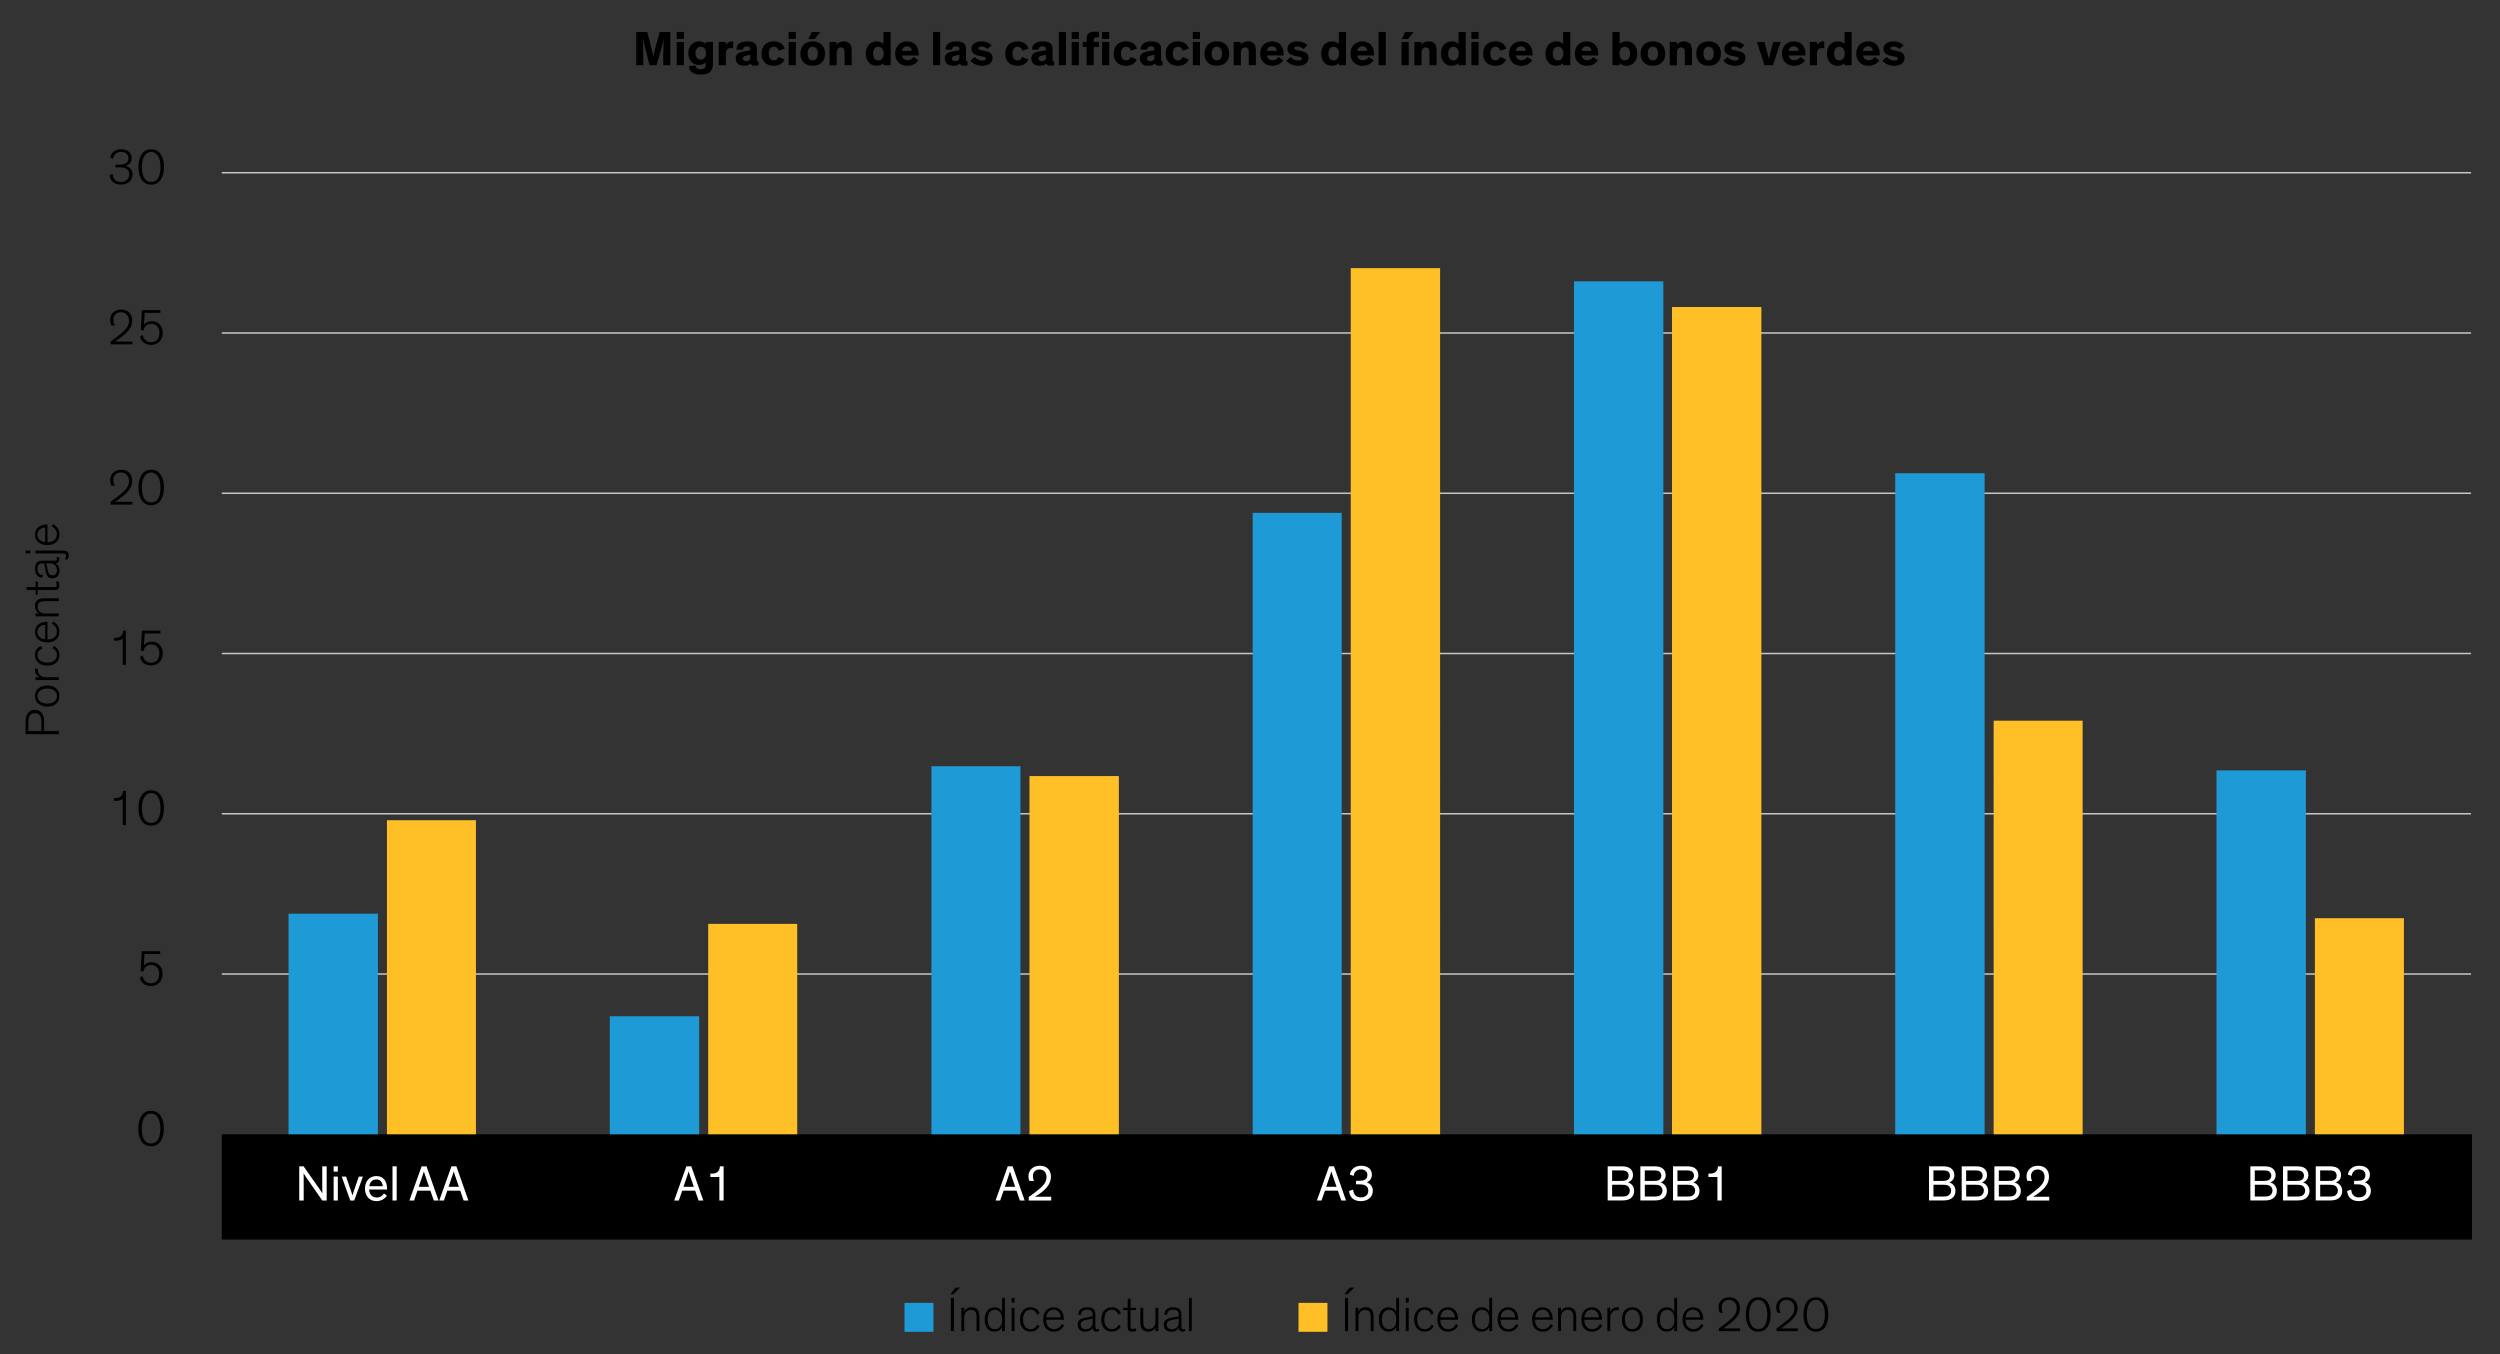 <?xml version="1.0" encoding="UTF-8"?><svg id="Blog_Template" xmlns="http://www.w3.org/2000/svg" viewBox="0 0 818.79 443.6"><rect x="0" y="0" width="818.79" height="443.6" fill="#333333" stroke="none"/><defs><style>.cls-1{fill:#fff;}.cls-2,.cls-3{fill:#1e9bd7;}.cls-2,.cls-4{fill-rule:evenodd;}.cls-5{fill:none;stroke:#c4c4c4;stroke-width:.5px;}.cls-6,.cls-4{fill:#ffbf27;}</style></defs><g><path d="M212.73,21.36l-1.6-6.37c-.24-.96-.54-2.35-.58-2.48,.03,.59,.14,3.84,.14,5.3v3.55h-2.31V10.47h3.6l1.41,5.39c.32,1.18,.58,2.64,.58,2.64h.02s.26-1.46,.59-2.64l1.49-5.39h3.46v10.88h-2.3v-3.52c0-1.54,.16-4.63,.21-5.3-.03,.11-.35,1.71-.66,2.75l-1.75,6.07h-2.3Z"/><path d="M223.98,12.76h-2.35v-2.29h2.35v2.29Zm0,8.6h-2.35v-7.62h2.35v7.62Z"/><path d="M227.8,21.48c.13,.67,.5,1.2,1.66,1.2,1.25,0,1.71-.53,1.71-1.71v-.54c-.27,.32-.99,.83-2.26,.83-2.11,0-3.49-1.58-3.49-3.87,0-2.13,1.46-3.84,3.52-3.84,1.01,0,1.81,.37,2.24,.85v-.66h2.34v6.83c0,2.74-1.09,3.86-4.11,3.86-2.74,0-3.67-1.23-3.79-2.79l2.18-.16Zm1.7-6.16c-1.04,0-1.71,.83-1.71,2.1s.62,2.11,1.71,2.11c1.01,0,1.75-.85,1.75-2.11s-.75-2.1-1.75-2.1Z"/><path d="M237.7,13.74v1.04c.21-.58,1.07-1.22,2.15-1.22,.1,0,.18,0,.27,.02v2.24c-.26-.06-.54-.1-.75-.1-.9,0-1.34,.43-1.52,1.07-.08,.29-.11,.64-.11,1.02v3.54h-2.34v-7.62h2.3Z"/><path d="M247.91,19.45c0,.48,.06,.64,.4,.64h.11v1.34c-.34,.06-.67,.1-1.09,.1-.67,0-1.3-.13-1.46-.69h-.02c-.35,.37-.99,.7-2.15,.7-1.68,0-2.75-.88-2.75-2.43,0-.83,.35-1.38,.96-1.74,.46-.27,.98-.43,1.87-.58l1.47-.24c.42-.06,.48-.11,.48-.35v-.13c0-.58-.32-.9-1.12-.9s-1.26,.34-1.26,1.1l-2.16-.02c-.03-1.76,1.33-2.69,3.52-2.69,1.95,0,3.19,.61,3.19,2.34v3.54Zm-2.18-1.55c-.16,.06-.35,.13-.85,.24l-.53,.11c-.3,.06-.56,.13-.75,.26-.21,.13-.32,.34-.32,.62,0,.62,.46,.9,1.14,.9,.77,0,1.31-.35,1.31-1.15v-.98Z"/><path d="M256.95,19.47c-.42,1.07-1.49,2.08-3.51,2.08-2.4,0-4.03-1.39-4.03-3.97s1.63-4.03,4.03-4.03c2.11,0,3.2,1.14,3.59,2.37l-2.02,.69c-.22-.83-.75-1.3-1.57-1.3-1.09,0-1.66,.83-1.66,2.24s.59,2.22,1.66,2.22c.75,0,1.28-.4,1.52-1.12l1.98,.82Z"/><path d="M260.65,12.76h-2.35v-2.29h2.35v2.29Zm0,8.6h-2.35v-7.62h2.35v7.62Z"/><path d="M266.17,13.54c2.4,0,4.05,1.46,4.05,4.03s-1.65,3.97-4.05,3.97-4.03-1.39-4.03-3.97,1.63-4.03,4.03-4.03Zm0,6.23c1.07,0,1.68-.83,1.68-2.22s-.59-2.24-1.68-2.24-1.66,.83-1.66,2.24,.59,2.22,1.66,2.22Zm2.51-9.3l-1.89,2.32h-2l1.06-2.32h2.83Z"/><path d="M278.96,21.36h-2.34v-3.84c0-1.17-.05-1.98-1.2-1.98-.98,0-1.39,.77-1.39,1.81v4.02h-2.34v-7.62h2.3v.94c.37-.62,1.2-1.14,2.29-1.14,.88,0,1.55,.24,2,.74,.48,.54,.67,1.07,.67,2.75v4.32Z"/><path d="M289.36,14.42v-3.95h2.34v10.88h-2.34v-.7c-.37,.42-1.18,.9-2.24,.9-2.16,0-3.54-1.6-3.54-4s1.42-4,3.55-4c1.1,0,1.84,.42,2.22,.88Zm-1.68,.9c-1.09,0-1.73,.86-1.73,2.22s.59,2.24,1.73,2.24c1.04,0,1.75-.91,1.75-2.24s-.71-2.22-1.75-2.22Z"/><path d="M300.78,19.74c-.45,.64-1.55,1.81-3.65,1.81-2.24,0-3.95-1.47-3.95-4.03,0-2.38,1.63-3.97,3.91-3.97,2.51,0,3.79,1.81,3.79,4.13,0,.16,0,.34-.02,.48h-5.43c.08,.83,.69,1.55,1.84,1.55,1.02,0,1.63-.61,1.89-1.06l1.62,1.09Zm-5.35-3.09h3.18c-.05-.88-.61-1.49-1.55-1.49s-1.6,.69-1.63,1.49Z"/><path d="M307.93,21.36h-2.34V10.47h2.34v10.88Z"/><path d="M316.39,19.45c0,.48,.06,.64,.4,.64h.11v1.34c-.34,.06-.67,.1-1.09,.1-.67,0-1.3-.13-1.46-.69h-.02c-.35,.37-.99,.7-2.15,.7-1.68,0-2.75-.88-2.75-2.43,0-.83,.35-1.38,.96-1.74,.46-.27,.98-.43,1.87-.58l1.47-.24c.42-.06,.48-.11,.48-.35v-.13c0-.58-.32-.9-1.12-.9s-1.26,.34-1.26,1.1l-2.16-.02c-.03-1.76,1.33-2.69,3.52-2.69,1.95,0,3.19,.61,3.19,2.34v3.54Zm-2.18-1.55c-.16,.06-.35,.13-.85,.24l-.53,.11c-.3,.06-.56,.13-.75,.26-.21,.13-.32,.34-.32,.62,0,.62,.46,.9,1.14,.9,.77,0,1.31-.35,1.31-1.15v-.98Z"/><path d="M323.45,16.06c-.56-.51-1.31-.83-2.06-.83-.53,0-.99,.18-.99,.56s.35,.51,1.14,.67l1.2,.26c1.23,.26,2.35,.75,2.35,2.21,0,1.78-1.55,2.62-3.36,2.62s-3.22-.77-3.91-1.71l1.47-1.18c.46,.64,1.38,1.17,2.43,1.17,.78,0,1.18-.26,1.18-.67s-.46-.51-.98-.61l-1.2-.24c-.77-.14-1.42-.4-1.89-.8-.42-.35-.66-.85-.66-1.49,0-1.81,1.74-2.47,3.25-2.47,1.42,0,2.56,.53,3.33,1.26l-1.31,1.25Z"/><path d="M336.78,19.47c-.42,1.07-1.49,2.08-3.51,2.08-2.4,0-4.03-1.39-4.03-3.97s1.63-4.03,4.03-4.03c2.11,0,3.2,1.14,3.59,2.37l-2.02,.69c-.22-.83-.75-1.3-1.57-1.3-1.09,0-1.66,.83-1.66,2.24s.59,2.22,1.66,2.22c.75,0,1.28-.4,1.52-1.12l1.98,.82Z"/><path d="M344.74,19.45c0,.48,.06,.64,.4,.64h.11v1.34c-.34,.06-.67,.1-1.09,.1-.67,0-1.3-.13-1.46-.69h-.02c-.35,.37-.99,.7-2.15,.7-1.68,0-2.75-.88-2.75-2.43,0-.83,.35-1.38,.96-1.74,.46-.27,.98-.43,1.87-.58l1.47-.24c.42-.06,.48-.11,.48-.35v-.13c0-.58-.32-.9-1.12-.9s-1.26,.34-1.26,1.1l-2.16-.02c-.03-1.76,1.33-2.69,3.52-2.69,1.95,0,3.19,.61,3.19,2.34v3.54Zm-2.18-1.55c-.16,.06-.35,.13-.85,.24l-.53,.11c-.3,.06-.56,.13-.75,.26-.21,.13-.32,.34-.32,.62,0,.62,.46,.9,1.14,.9,.77,0,1.31-.35,1.31-1.15v-.98Z"/><path d="M349.12,21.36h-2.34V10.47h2.34v10.88Z"/><path d="M353.35,12.76h-2.35v-2.29h2.35v2.29Zm0,8.6h-2.35v-7.62h2.35v7.62Z"/><path d="M359.95,15.38h-1.73v5.97h-2.34v-5.97h-1.26v-1.65h1.26v-.83c0-.8,.18-1.36,.46-1.76,.43-.59,1.25-.77,2.19-.77,.58,0,1.07,.05,1.41,.1v1.76c-.14-.02-.38-.03-.64-.03-.4,0-.67,.05-.86,.21-.14,.13-.22,.27-.22,.69v.64h1.73v1.65Zm3.33-2.62h-2.34v-2.29h2.34v2.29Zm0,8.6h-2.34v-7.62h2.34v7.62Z"/><path d="M372.31,19.47c-.42,1.07-1.49,2.08-3.51,2.08-2.4,0-4.03-1.39-4.03-3.97s1.63-4.03,4.03-4.03c2.11,0,3.2,1.14,3.59,2.37l-2.02,.69c-.22-.83-.75-1.3-1.57-1.3-1.09,0-1.66,.83-1.66,2.24s.59,2.22,1.66,2.22c.75,0,1.28-.4,1.52-1.12l1.98,.82Z"/><path d="M380.27,19.45c0,.48,.06,.64,.4,.64h.11v1.34c-.34,.06-.67,.1-1.09,.1-.67,0-1.3-.13-1.46-.69h-.02c-.35,.37-.99,.7-2.15,.7-1.68,0-2.75-.88-2.75-2.43,0-.83,.35-1.38,.96-1.74,.46-.27,.98-.43,1.87-.58l1.47-.24c.42-.06,.48-.11,.48-.35v-.13c0-.58-.32-.9-1.12-.9s-1.26,.34-1.26,1.1l-2.16-.02c-.03-1.76,1.33-2.69,3.52-2.69,1.95,0,3.19,.61,3.19,2.34v3.54Zm-2.18-1.55c-.16,.06-.35,.13-.85,.24l-.53,.11c-.3,.06-.56,.13-.75,.26-.21,.13-.32,.34-.32,.62,0,.62,.46,.9,1.14,.9,.77,0,1.31-.35,1.31-1.15v-.98Z"/><path d="M389.31,19.47c-.42,1.07-1.49,2.08-3.51,2.08-2.4,0-4.03-1.39-4.03-3.97s1.63-4.03,4.03-4.03c2.11,0,3.2,1.14,3.58,2.37l-2.02,.69c-.22-.83-.75-1.3-1.57-1.3-1.09,0-1.67,.83-1.67,2.24s.59,2.22,1.67,2.22c.75,0,1.28-.4,1.52-1.12l1.99,.82Z"/><path d="M393.02,12.76h-2.35v-2.29h2.35v2.29Zm0,8.6h-2.35v-7.62h2.35v7.62Z"/><path d="M398.53,13.54c2.4,0,4.05,1.46,4.05,4.03s-1.65,3.97-4.05,3.97-4.03-1.39-4.03-3.97,1.63-4.03,4.03-4.03Zm0,6.23c1.07,0,1.68-.83,1.68-2.22s-.59-2.24-1.68-2.24-1.66,.83-1.66,2.24,.59,2.22,1.66,2.22Z"/><path d="M411.33,21.36h-2.34v-3.84c0-1.17-.05-1.98-1.2-1.98-.98,0-1.39,.77-1.39,1.81v4.02h-2.34v-7.62h2.3v.94c.37-.62,1.2-1.14,2.29-1.14,.88,0,1.55,.24,2,.74,.48,.54,.67,1.07,.67,2.75v4.32Z"/><path d="M420.32,19.74c-.45,.64-1.55,1.81-3.65,1.81-2.24,0-3.95-1.47-3.95-4.03,0-2.38,1.63-3.97,3.91-3.97,2.51,0,3.79,1.81,3.79,4.13,0,.16,0,.34-.02,.48h-5.43c.08,.83,.69,1.55,1.84,1.55,1.02,0,1.63-.61,1.89-1.06l1.62,1.09Zm-5.35-3.09h3.18c-.05-.88-.61-1.49-1.55-1.49s-1.6,.69-1.63,1.49Z"/><path d="M426.92,16.06c-.56-.51-1.31-.83-2.06-.83-.53,0-.99,.18-.99,.56s.35,.51,1.14,.67l1.2,.26c1.23,.26,2.35,.75,2.35,2.21,0,1.78-1.55,2.62-3.36,2.62s-3.22-.77-3.91-1.71l1.47-1.18c.46,.64,1.38,1.17,2.43,1.17,.78,0,1.18-.26,1.18-.67s-.46-.51-.98-.61l-1.2-.24c-.77-.14-1.42-.4-1.89-.8-.42-.35-.66-.85-.66-1.49,0-1.81,1.74-2.47,3.25-2.47,1.42,0,2.56,.53,3.33,1.26l-1.31,1.25Z"/><path d="M438.49,14.42v-3.95h2.34v10.88h-2.34v-.7c-.37,.42-1.18,.9-2.24,.9-2.16,0-3.54-1.6-3.54-4s1.42-4,3.55-4c1.1,0,1.84,.42,2.22,.88Zm-1.68,.9c-1.09,0-1.73,.86-1.73,2.22s.59,2.24,1.73,2.24c1.04,0,1.75-.91,1.75-2.24s-.7-2.22-1.75-2.22Z"/><path d="M449.91,19.74c-.45,.64-1.55,1.81-3.65,1.81-2.24,0-3.95-1.47-3.95-4.03,0-2.38,1.63-3.97,3.91-3.97,2.51,0,3.79,1.81,3.79,4.13,0,.16,0,.34-.02,.48h-5.43c.08,.83,.69,1.55,1.84,1.55,1.02,0,1.63-.61,1.89-1.06l1.62,1.09Zm-5.35-3.09h3.19c-.05-.88-.61-1.49-1.55-1.49s-1.6,.69-1.63,1.49Z"/><path d="M453.85,21.36h-2.34V10.47h2.34v10.88Z"/><path d="M461.38,21.36h-2.35v-7.62h2.35v7.62Zm1.63-10.88l-1.89,2.32h-2l1.06-2.32h2.83Z"/><path d="M470.51,21.36h-2.34v-3.84c0-1.17-.05-1.98-1.2-1.98-.98,0-1.39,.77-1.39,1.81v4.02h-2.34v-7.62h2.31v.94c.37-.62,1.2-1.14,2.29-1.14,.88,0,1.55,.24,2,.74,.48,.54,.67,1.07,.67,2.75v4.32Z"/><path d="M477.71,14.42v-3.95h2.34v10.88h-2.34v-.7c-.37,.42-1.18,.9-2.24,.9-2.16,0-3.54-1.6-3.54-4s1.42-4,3.55-4c1.1,0,1.84,.42,2.22,.88Zm-1.68,.9c-1.09,0-1.73,.86-1.73,2.22s.59,2.24,1.73,2.24c1.04,0,1.75-.91,1.75-2.24s-.7-2.22-1.75-2.22Z"/><path d="M484.26,12.76h-2.35v-2.29h2.35v2.29Zm0,8.6h-2.35v-7.62h2.35v7.62Z"/><path d="M493.28,19.47c-.42,1.07-1.49,2.08-3.5,2.08-2.4,0-4.03-1.39-4.03-3.97s1.63-4.03,4.03-4.03c2.11,0,3.2,1.14,3.58,2.37l-2.02,.69c-.22-.83-.75-1.3-1.57-1.3-1.09,0-1.67,.83-1.67,2.24s.59,2.22,1.67,2.22c.75,0,1.28-.4,1.52-1.12l1.98,.82Z"/><path d="M501.84,19.74c-.45,.64-1.55,1.81-3.65,1.81-2.24,0-3.95-1.47-3.95-4.03,0-2.38,1.63-3.97,3.91-3.97,2.51,0,3.79,1.81,3.79,4.13,0,.16,0,.34-.02,.48h-5.43c.08,.83,.69,1.55,1.84,1.55,1.02,0,1.63-.61,1.89-1.06l1.62,1.09Zm-5.35-3.09h3.19c-.05-.88-.61-1.49-1.55-1.49s-1.6,.69-1.63,1.49Z"/><path d="M511.95,14.42v-3.95h2.34v10.88h-2.34v-.7c-.37,.42-1.18,.9-2.24,.9-2.16,0-3.54-1.6-3.54-4s1.42-4,3.55-4c1.1,0,1.84,.42,2.22,.88Zm-1.68,.9c-1.09,0-1.73,.86-1.73,2.22s.59,2.24,1.73,2.24c1.04,0,1.75-.91,1.75-2.24s-.7-2.22-1.75-2.22Z"/><path d="M523.37,19.74c-.45,.64-1.55,1.81-3.65,1.81-2.24,0-3.95-1.47-3.95-4.03,0-2.38,1.63-3.97,3.91-3.97,2.51,0,3.79,1.81,3.79,4.13,0,.16,0,.34-.02,.48h-5.43c.08,.83,.69,1.55,1.84,1.55,1.02,0,1.63-.61,1.89-1.06l1.62,1.09Zm-5.35-3.09h3.19c-.05-.88-.61-1.49-1.55-1.49s-1.6,.69-1.63,1.49Z"/><path d="M530.46,20.67v.69h-2.34V10.47h2.34v3.97c.37-.42,1.18-.9,2.23-.9,2.18,0,3.55,1.6,3.55,4s-1.42,4-3.55,4c-.93,0-1.73-.3-2.23-.88Zm1.68-.9c1.09,0,1.73-.86,1.73-2.22s-.59-2.24-1.73-2.24c-1.04,0-1.74,.91-1.74,2.24s.7,2.22,1.74,2.22Z"/><path d="M541.34,13.54c2.4,0,4.05,1.46,4.05,4.03s-1.65,3.97-4.05,3.97-4.03-1.39-4.03-3.97,1.63-4.03,4.03-4.03Zm0,6.23c1.07,0,1.68-.83,1.68-2.22s-.59-2.24-1.68-2.24-1.67,.83-1.67,2.24,.59,2.22,1.67,2.22Z"/><path d="M554.14,21.36h-2.34v-3.84c0-1.17-.05-1.98-1.2-1.98-.98,0-1.39,.77-1.39,1.81v4.02h-2.34v-7.62h2.31v.94c.37-.62,1.2-1.14,2.29-1.14,.88,0,1.55,.24,2,.74,.48,.54,.67,1.07,.67,2.75v4.32Z"/><path d="M559.59,13.54c2.4,0,4.05,1.46,4.05,4.03s-1.65,3.97-4.05,3.97-4.03-1.39-4.03-3.97,1.63-4.03,4.03-4.03Zm0,6.23c1.07,0,1.68-.83,1.68-2.22s-.59-2.24-1.68-2.24-1.67,.83-1.67,2.24,.59,2.22,1.67,2.22Z"/><path d="M570.02,16.06c-.56-.51-1.31-.83-2.06-.83-.53,0-.99,.18-.99,.56s.35,.51,1.14,.67l1.2,.26c1.23,.26,2.35,.75,2.35,2.21,0,1.78-1.55,2.62-3.36,2.62s-3.22-.77-3.91-1.71l1.47-1.18c.46,.64,1.38,1.17,2.43,1.17,.78,0,1.18-.26,1.18-.67s-.46-.51-.98-.61l-1.2-.24c-.77-.14-1.42-.4-1.89-.8-.42-.35-.66-.85-.66-1.49,0-1.81,1.75-2.47,3.25-2.47,1.42,0,2.56,.53,3.33,1.26l-1.31,1.25Z"/><path d="M583.18,13.74l-2.5,7.62h-2.79l-2.46-7.62h2.45l1.04,3.83c.22,.8,.42,1.7,.42,1.7h.02s.18-.9,.4-1.75l1.01-3.78h2.42Z"/><path d="M591.21,19.74c-.45,.64-1.55,1.81-3.65,1.81-2.24,0-3.95-1.47-3.95-4.03,0-2.38,1.63-3.97,3.91-3.97,2.51,0,3.79,1.81,3.79,4.13,0,.16,0,.34-.02,.48h-5.43c.08,.83,.69,1.55,1.84,1.55,1.02,0,1.63-.61,1.89-1.06l1.62,1.09Zm-5.35-3.09h3.19c-.05-.88-.61-1.49-1.55-1.49s-1.6,.69-1.63,1.49Z"/><path d="M595.06,13.74v1.04c.21-.58,1.07-1.22,2.14-1.22,.1,0,.18,0,.27,.02v2.24c-.26-.06-.54-.1-.75-.1-.9,0-1.34,.43-1.52,1.07-.08,.29-.11,.64-.11,1.02v3.54h-2.34v-7.62h2.31Z"/><path d="M604.12,14.42v-3.95h2.34v10.88h-2.34v-.7c-.37,.42-1.18,.9-2.24,.9-2.16,0-3.54-1.6-3.54-4s1.42-4,3.55-4c1.1,0,1.84,.42,2.22,.88Zm-1.68,.9c-1.09,0-1.73,.86-1.73,2.22s.59,2.24,1.73,2.24c1.04,0,1.75-.91,1.75-2.24s-.7-2.22-1.75-2.22Z"/><path d="M615.54,19.74c-.45,.64-1.55,1.81-3.65,1.81-2.24,0-3.95-1.47-3.95-4.03,0-2.38,1.63-3.97,3.91-3.97,2.51,0,3.79,1.81,3.79,4.13,0,.16,0,.34-.02,.48h-5.43c.08,.83,.69,1.55,1.84,1.55,1.02,0,1.63-.61,1.89-1.06l1.62,1.09Zm-5.35-3.09h3.19c-.05-.88-.61-1.49-1.55-1.49s-1.6,.69-1.63,1.49Z"/><path d="M622.15,16.06c-.56-.51-1.31-.83-2.06-.83-.53,0-.99,.18-.99,.56s.35,.51,1.14,.67l1.2,.26c1.23,.26,2.35,.75,2.35,2.21,0,1.78-1.55,2.62-3.36,2.62s-3.22-.77-3.91-1.71l1.47-1.18c.46,.64,1.38,1.17,2.43,1.17,.78,0,1.18-.26,1.18-.67s-.46-.51-.98-.61l-1.2-.24c-.77-.14-1.42-.4-1.89-.8-.42-.35-.66-.85-.66-1.49,0-1.81,1.75-2.47,3.25-2.47,1.42,0,2.56,.53,3.33,1.26l-1.31,1.25Z"/></g><rect x="72.64" y="371.5" width="736.98" height="34.48"/><path class="cls-5" d="M72.64,319.01H809.31M72.64,266.52H809.31M72.64,214.04H809.31M72.64,161.55H809.31M72.64,109.06H809.31M72.64,56.57H809.31"/><path class="cls-3" d="M94.5,299.25h29.27v72.25h-29.27v-72.25h0Zm105.22,33.59h29.27v38.66h-29.27v-38.66h0Zm105.34-81.88h29.15v120.54h-29.15v-120.54h0Zm105.22-82.99h29.15v203.53h-29.15V167.97h0Zm105.22-75.83h29.27V371.5h-29.27V92.14h0Zm105.22,62.86h29.27v216.49h-29.27V155h0Zm105.22,97.32h29.27v119.18h-29.27v-119.18h0Z"/><path class="cls-6" d="M126.73,268.62h29.15v102.87h-29.15v-102.87h0Zm105.22,33.96h29.15v68.91h-29.15v-68.91h0Zm105.22-48.41h29.27v117.32h-29.27v-117.32h0Zm105.22-166.35h29.27V371.5h-29.27V87.82h0Zm105.22,12.72h29.27V371.5h-29.27V100.54h0Zm105.34,135.48h29.15v135.48h-29.15V236.02h0Zm105.22,64.71h29.15v70.76h-29.15v-70.76h0Z"/><path d="M45.29,369.62c0-3.26,1.33-5.8,4.18-5.8s4.18,2.54,4.18,5.8c0,3.01-1.14,5.8-4.18,5.8s-4.18-2.78-4.18-5.8Zm1.12-.03c0,2.54,.69,4.92,3.06,4.92s3.04-2.39,3.04-4.92c0-2.73-.99-4.87-3.04-4.87s-3.06,2.14-3.06,4.87Z"/><path d="M47.1,316.31c.36-.54,1.23-1.17,2.54-1.17,2.06,0,3.61,1.43,3.61,3.79,0,2.21-1.33,4-3.8,4-1.91,0-3.29-.99-3.66-2.75l.92-.53c.17,1.1,1,2.39,2.73,2.39s2.7-1.2,2.7-3.11c0-1.6-.91-2.88-2.65-2.88-1.5,0-2.32,.92-2.54,2.19l-.89-.2,.36-6.5h6.06v.91h-5.14l-.25,3.87Z"/><g><path d="M40.21,270.23v-8.61c-.51,.51-1.53,.68-2.39,.68-.16,0-.35,0-.53-.02v-.87h.26c.89,0,1.48-.16,1.91-.48,.56-.41,.82-1.05,.86-1.91h.89v11.21h-1Z"/><path d="M45.34,264.63c0-3.26,1.33-5.8,4.18-5.8s4.18,2.54,4.18,5.8c0,3.01-1.14,5.8-4.18,5.8s-4.18-2.78-4.18-5.8Zm1.12-.03c0,2.54,.69,4.92,3.06,4.92s3.05-2.39,3.05-4.92c0-2.73-.99-4.87-3.05-4.87s-3.06,2.14-3.06,4.87Z"/></g><g><path d="M40.21,217.75v-8.61c-.51,.51-1.53,.68-2.39,.68-.16,0-.35,0-.53-.02v-.87h.26c.89,0,1.48-.16,1.91-.48,.56-.41,.82-1.05,.86-1.91h.89v11.21h-1Z"/><path d="M47.16,211.33c.36-.54,1.23-1.17,2.54-1.17,2.06,0,3.61,1.43,3.61,3.79,0,2.21-1.33,4-3.8,4-1.91,0-3.29-.99-3.66-2.75l.92-.53c.17,1.1,1,2.39,2.73,2.39s2.7-1.2,2.7-3.11c0-1.6-.91-2.88-2.65-2.88-1.5,0-2.32,.92-2.54,2.19l-.89-.2,.36-6.5h6.06v.91h-5.14l-.25,3.87Z"/></g><g><path d="M36.47,159c-.28-.59-.38-1.19-.38-1.78,0-1.84,1.37-3.36,3.57-3.36,2.47,0,3.66,1.66,3.66,3.64,0,2.35-1.63,3.8-3.21,5.09-1.04,.82-2.06,1.53-2.45,1.76h5.71v.91h-7.15v-.91c.87-.58,2.45-1.79,3.87-2.98,1.19-1.07,2.16-2.11,2.16-3.84s-1.17-2.8-2.62-2.8c-1.66,0-2.5,1.17-2.5,2.52,0,.89,.33,1.65,.53,1.93l-1.19-.18Z"/><path d="M45.34,159.66c0-3.26,1.33-5.8,4.18-5.8s4.18,2.54,4.18,5.8c0,3.01-1.14,5.8-4.18,5.8s-4.18-2.78-4.18-5.8Zm1.12-.03c0,2.54,.69,4.92,3.06,4.92s3.05-2.39,3.05-4.92c0-2.73-.99-4.87-3.05-4.87s-3.06,2.14-3.06,4.87Z"/></g><g><path d="M36.47,106.51c-.28-.59-.38-1.19-.38-1.78,0-1.84,1.37-3.36,3.57-3.36,2.47,0,3.66,1.66,3.66,3.64,0,2.35-1.63,3.8-3.21,5.09-1.04,.82-2.06,1.53-2.45,1.76h5.71v.91h-7.15v-.91c.87-.58,2.45-1.79,3.87-2.98,1.19-1.07,2.16-2.11,2.16-3.84s-1.17-2.8-2.62-2.8c-1.66,0-2.5,1.17-2.5,2.52,0,.89,.33,1.65,.53,1.93l-1.19-.18Z"/><path d="M47.16,106.34c.36-.54,1.23-1.17,2.54-1.17,2.06,0,3.61,1.43,3.61,3.79,0,2.21-1.33,4-3.8,4-1.91,0-3.29-.99-3.66-2.75l.92-.53c.17,1.1,1,2.39,2.73,2.39s2.7-1.2,2.7-3.11c0-1.6-.91-2.88-2.65-2.88-1.5,0-2.32,.92-2.54,2.19l-.89-.2,.36-6.5h6.06v.91h-5.14l-.25,3.87Z"/></g><g><path d="M36.17,51.63c0-.87,.89-2.75,3.49-2.75,2.31,0,3.46,1.33,3.46,2.9,0,1.47-.91,2.32-2.12,2.5,1.17,.23,2.42,1.09,2.42,2.86,0,1.93-1.46,3.33-3.79,3.33-2.14,0-3.62-1.17-3.69-3.15l.99-.31c.08,1.93,1.33,2.57,2.72,2.57s2.68-.92,2.68-2.45c0-1.07-.49-1.66-1.2-1.98-.49-.25-.99-.33-2.47-.33h-.84v-.87h.71c.81,0,1.73,0,2.5-.38,.61-.28,1.05-.87,1.05-1.76,0-1.1-.84-2.06-2.42-2.06s-2.47,1.04-2.54,2.22l-.96-.35Z"/><path d="M45.34,54.68c0-3.26,1.33-5.8,4.18-5.8s4.18,2.54,4.18,5.8c0,3.01-1.14,5.8-4.18,5.8s-4.18-2.78-4.18-5.8Zm1.12-.03c0,2.54,.69,4.92,3.06,4.92s3.05-2.39,3.05-4.92c0-2.73-.99-4.87-3.05-4.87s-3.06,2.14-3.06,4.87Z"/></g><g><path class="cls-1" d="M104.71,389.52c.35,.49,.77,1.15,.84,1.27h.02s-.03-.82-.03-1.81v-6.98h1.45v11.2h-1.43l-5.24-7.54c-.31-.44-.81-1.22-.87-1.35h-.02s.03,.72,.03,1.38v7.51h-1.45v-11.2h1.43l5.27,7.52Z"/><path class="cls-1" d="M110.64,383.74h-1.37v-1.75h1.37v1.75Zm0,9.45h-1.37v-7.84h1.37v7.84Z"/><path class="cls-1" d="M116.02,393.19h-1.3l-2.8-7.84h1.43l1.63,4.76c.23,.64,.4,1.22,.44,1.38h.02c.05-.16,.21-.74,.46-1.43l1.61-4.71h1.35l-2.85,7.84Z"/><path class="cls-1" d="M126.73,391.58c-.3,.46-1.32,1.81-3.46,1.81s-3.74-1.53-3.74-4.15c0-2.4,1.56-4.07,3.72-4.07,2.35,0,3.52,1.78,3.52,4.12v.3h-5.86c.03,1.28,.76,2.62,2.49,2.62,1.37,0,2.06-.87,2.34-1.33l.99,.71Zm-5.76-3.08h4.4c-.12-1.38-.87-2.22-2.11-2.22s-2.14,.86-2.29,2.22Z"/><path class="cls-1" d="M129.92,393.19h-1.37v-11.2h1.37v11.2Z"/><path class="cls-1" d="M135.59,393.19h-1.51l4-11.2h1.61l3.94,11.2h-1.56l-1.12-3.23h-4.23l-1.12,3.23Zm3.67-8.17c-.21-.58-.36-1.04-.43-1.32h-.02c-.08,.28-.21,.72-.43,1.33l-1.25,3.67h3.39l-1.27-3.69Z"/><path class="cls-1" d="M145.37,393.19h-1.51l4-11.2h1.61l3.94,11.2h-1.56l-1.12-3.23h-4.23l-1.12,3.23Zm3.67-8.17c-.21-.58-.36-1.04-.43-1.32h-.02c-.08,.28-.21,.72-.43,1.33l-1.25,3.67h3.39l-1.27-3.69Z"/></g><g><path class="cls-1" d="M222.31,393.19h-1.51l4-11.2h1.61l3.94,11.2h-1.56l-1.12-3.23h-4.23l-1.12,3.23Zm3.67-8.17c-.21-.58-.36-1.04-.43-1.32h-.02c-.08,.28-.21,.72-.43,1.33l-1.25,3.67h3.39l-1.27-3.69Z"/><path class="cls-1" d="M237,393.19h-1.4v-7.71h-2.95v-1.1h.36c.89,0,1.48-.16,1.91-.48,.56-.41,.82-1.05,.86-1.91h1.22v11.2Z"/></g><g><path class="cls-1" d="M327.56,393.19h-1.51l4-11.2h1.61l3.94,11.2h-1.56l-1.12-3.23h-4.23l-1.12,3.23Zm3.67-8.17c-.21-.58-.36-1.04-.43-1.32h-.02c-.08,.28-.21,.72-.43,1.33l-1.25,3.67h3.39l-1.27-3.69Z"/><path class="cls-1" d="M337.08,386.72c-.08-.18-.25-.84-.25-1.48,0-1.84,1.37-3.44,3.71-3.44,2.58,0,3.66,1.66,3.66,3.64,0,2.52-1.99,4.35-3.9,5.66-.44,.3-.94,.61-1.35,.86h5.33v1.23h-7.36v-1.17c.96-.59,2.55-1.81,3.8-2.9,1.09-.95,2.03-2.04,2.03-3.62s-.96-2.47-2.29-2.47c-1.46,0-2.17,.97-2.17,2.19,0,.54,.12,1.1,.36,1.63l-1.56-.13Z"/></g><g><path class="cls-1" d="M432.81,393.19h-1.51l4-11.2h1.61l3.94,11.2h-1.56l-1.12-3.23h-4.23l-1.12,3.23Zm3.67-8.17c-.21-.58-.36-1.04-.43-1.32h-.02c-.08,.28-.21,.72-.43,1.33l-1.25,3.67h3.39l-1.27-3.69Z"/><path class="cls-1" d="M442.11,384.73c.07-1.09,1.1-2.93,3.66-2.93,2.37,0,3.54,1.25,3.54,2.91,0,1.32-.74,2.14-1.65,2.52,.99,.36,1.96,1.25,1.96,2.78,0,1.98-1.5,3.38-3.98,3.38-2.32,0-3.67-1.32-3.79-3.34l1.33-.43c.1,1.79,1.17,2.55,2.47,2.55,1.55,0,2.49-.86,2.49-2.21,0-.97-.48-1.53-1.19-1.81-.51-.2-1.14-.26-1.81-.26h-1.02v-1.15h.92c.63,0,1.32-.07,1.86-.31,.56-.25,.94-.76,.94-1.6,0-1.09-.76-1.83-2.14-1.83-1.5,0-2.19,1-2.34,2.12l-1.25-.4Z"/></g><g><path class="cls-1" d="M526.54,393.19v-11.2h4.38c1.27,0,1.89,.13,2.45,.41,.94,.48,1.46,1.33,1.46,2.5s-.69,2.04-1.7,2.35c1.25,.38,2.08,1.37,2.08,2.75,0,1.25-.56,2.17-1.53,2.68-.58,.31-1.22,.49-2.65,.49h-4.49Zm5.96-9.66c-.36-.15-.74-.21-1.68-.21h-2.83v3.46h2.83c.94,0,1.32-.1,1.66-.23,.56-.26,.92-.77,.92-1.5s-.36-1.27-.91-1.51Zm-4.51,8.36h2.98c.94,0,1.43-.07,1.73-.2,.64-.3,1.09-.96,1.09-1.76,0-.69-.33-1.23-.82-1.56-.54-.33-1.22-.35-1.99-.35h-2.98v3.87Z"/><path class="cls-1" d="M537.24,393.19v-11.2h4.38c1.27,0,1.89,.13,2.45,.41,.94,.48,1.46,1.33,1.46,2.5s-.69,2.04-1.7,2.35c1.25,.38,2.08,1.37,2.08,2.75,0,1.25-.56,2.17-1.53,2.68-.58,.31-1.22,.49-2.65,.49h-4.49Zm5.96-9.66c-.36-.15-.74-.21-1.68-.21h-2.83v3.46h2.83c.94,0,1.32-.1,1.66-.23,.56-.26,.92-.77,.92-1.5s-.36-1.27-.91-1.51Zm-4.51,8.36h2.98c.94,0,1.43-.07,1.73-.2,.64-.3,1.09-.96,1.09-1.76,0-.69-.33-1.23-.82-1.56-.54-.33-1.22-.35-1.99-.35h-2.98v3.87Z"/><path class="cls-1" d="M547.94,393.19v-11.2h4.38c1.27,0,1.89,.13,2.45,.41,.94,.48,1.46,1.33,1.46,2.5s-.69,2.04-1.7,2.35c1.25,.38,2.08,1.37,2.08,2.75,0,1.25-.56,2.17-1.53,2.68-.58,.31-1.22,.49-2.65,.49h-4.49Zm5.96-9.66c-.36-.15-.74-.21-1.68-.21h-2.83v3.46h2.83c.94,0,1.32-.1,1.66-.23,.56-.26,.92-.77,.92-1.5s-.36-1.27-.91-1.51Zm-4.51,8.36h2.98c.94,0,1.43-.07,1.73-.2,.64-.3,1.09-.96,1.09-1.76,0-.69-.33-1.23-.82-1.56-.54-.33-1.22-.35-1.99-.35h-2.98v3.87Z"/><path class="cls-1" d="M563.88,393.19h-1.4v-7.71h-2.95v-1.1h.36c.89,0,1.48-.16,1.91-.48,.56-.41,.82-1.05,.86-1.91h1.22v11.2Z"/></g><g><path class="cls-1" d="M631.78,393.19v-11.2h4.38c1.27,0,1.89,.13,2.45,.41,.94,.48,1.46,1.33,1.46,2.5s-.69,2.04-1.7,2.35c1.25,.38,2.07,1.37,2.07,2.75,0,1.25-.56,2.17-1.53,2.68-.58,.31-1.22,.49-2.65,.49h-4.5Zm5.96-9.66c-.36-.15-.74-.21-1.68-.21h-2.83v3.46h2.83c.94,0,1.32-.1,1.66-.23,.56-.26,.92-.77,.92-1.5s-.36-1.27-.91-1.51Zm-4.51,8.36h2.98c.94,0,1.43-.07,1.73-.2,.64-.3,1.09-.96,1.09-1.76,0-.69-.33-1.23-.82-1.56-.54-.33-1.22-.35-1.99-.35h-2.98v3.87Z"/><path class="cls-1" d="M642.49,393.19v-11.2h4.38c1.27,0,1.89,.13,2.45,.41,.94,.48,1.46,1.33,1.46,2.5s-.69,2.04-1.7,2.35c1.25,.38,2.07,1.37,2.07,2.75,0,1.25-.56,2.17-1.53,2.68-.58,.31-1.22,.49-2.65,.49h-4.5Zm5.96-9.66c-.36-.15-.74-.21-1.68-.21h-2.83v3.46h2.83c.94,0,1.32-.1,1.66-.23,.56-.26,.92-.77,.92-1.5s-.36-1.27-.91-1.51Zm-4.51,8.36h2.98c.94,0,1.43-.07,1.73-.2,.64-.3,1.09-.96,1.09-1.76,0-.69-.33-1.23-.82-1.56-.54-.33-1.22-.35-1.99-.35h-2.98v3.87Z"/><path class="cls-1" d="M653.19,393.19v-11.2h4.38c1.27,0,1.89,.13,2.45,.41,.94,.48,1.46,1.33,1.46,2.5s-.69,2.04-1.7,2.35c1.25,.38,2.07,1.37,2.07,2.75,0,1.25-.56,2.17-1.53,2.68-.58,.31-1.22,.49-2.65,.49h-4.5Zm5.96-9.66c-.36-.15-.74-.21-1.68-.21h-2.83v3.46h2.83c.94,0,1.32-.1,1.66-.23,.56-.26,.92-.77,.92-1.5s-.36-1.27-.91-1.51Zm-4.51,8.36h2.98c.94,0,1.43-.07,1.73-.2,.64-.3,1.09-.96,1.09-1.76,0-.69-.33-1.23-.82-1.56-.54-.33-1.22-.35-1.99-.35h-2.98v3.87Z"/><path class="cls-1" d="M663.96,386.72c-.08-.18-.25-.84-.25-1.48,0-1.84,1.37-3.44,3.71-3.44,2.58,0,3.66,1.66,3.66,3.64,0,2.52-1.99,4.35-3.9,5.66-.44,.3-.94,.61-1.35,.86h5.33v1.23h-7.36v-1.17c.96-.59,2.55-1.81,3.8-2.9,1.09-.95,2.03-2.04,2.03-3.62s-.96-2.47-2.29-2.47c-1.46,0-2.17,.97-2.17,2.19,0,.54,.12,1.1,.36,1.63l-1.56-.13Z"/></g><g><path class="cls-1" d="M737.03,393.19v-11.2h4.38c1.27,0,1.89,.13,2.45,.41,.94,.48,1.46,1.33,1.46,2.5s-.69,2.04-1.7,2.35c1.25,.38,2.08,1.37,2.08,2.75,0,1.25-.56,2.17-1.53,2.68-.58,.31-1.22,.49-2.65,.49h-4.49Zm5.96-9.66c-.36-.15-.74-.21-1.68-.21h-2.83v3.46h2.83c.94,0,1.32-.1,1.66-.23,.56-.26,.92-.77,.92-1.5s-.36-1.27-.91-1.51Zm-4.51,8.36h2.98c.94,0,1.43-.07,1.73-.2,.64-.3,1.09-.96,1.09-1.76,0-.69-.33-1.23-.82-1.56-.54-.33-1.22-.35-1.99-.35h-2.98v3.87Z"/><path class="cls-1" d="M747.73,393.19v-11.2h4.38c1.27,0,1.89,.13,2.45,.41,.94,.48,1.46,1.33,1.46,2.5s-.69,2.04-1.7,2.35c1.25,.38,2.08,1.37,2.08,2.75,0,1.25-.56,2.17-1.53,2.68-.58,.31-1.22,.49-2.65,.49h-4.49Zm5.96-9.66c-.36-.15-.74-.21-1.68-.21h-2.83v3.46h2.83c.94,0,1.32-.1,1.66-.23,.56-.26,.92-.77,.92-1.5s-.36-1.27-.91-1.51Zm-4.51,8.36h2.98c.94,0,1.43-.07,1.73-.2,.64-.3,1.09-.96,1.09-1.76,0-.69-.33-1.23-.82-1.56-.54-.33-1.22-.35-1.99-.35h-2.98v3.87Z"/><path class="cls-1" d="M758.44,393.19v-11.2h4.38c1.27,0,1.89,.13,2.45,.41,.94,.48,1.46,1.33,1.46,2.5s-.69,2.04-1.7,2.35c1.25,.38,2.08,1.37,2.08,2.75,0,1.25-.56,2.17-1.53,2.68-.58,.31-1.22,.49-2.65,.49h-4.49Zm5.96-9.66c-.36-.15-.74-.21-1.68-.21h-2.83v3.46h2.83c.94,0,1.32-.1,1.66-.23,.56-.26,.92-.77,.92-1.5s-.36-1.27-.91-1.51Zm-4.51,8.36h2.98c.94,0,1.43-.07,1.73-.2,.64-.3,1.09-.96,1.09-1.76,0-.69-.33-1.23-.82-1.56-.54-.33-1.22-.35-1.99-.35h-2.98v3.87Z"/><path class="cls-1" d="M768.99,384.73c.07-1.09,1.1-2.93,3.66-2.93,2.37,0,3.54,1.25,3.54,2.91,0,1.32-.74,2.14-1.65,2.52,.99,.36,1.96,1.25,1.96,2.78,0,1.98-1.5,3.38-3.98,3.38-2.32,0-3.67-1.32-3.79-3.34l1.33-.43c.1,1.79,1.17,2.55,2.47,2.55,1.55,0,2.49-.86,2.49-2.21,0-.97-.48-1.53-1.19-1.81-.51-.2-1.14-.26-1.81-.26h-1.02v-1.15h.92c.63,0,1.32-.07,1.86-.31,.56-.25,.94-.76,.94-1.6,0-1.09-.76-1.83-2.14-1.83-1.5,0-2.19,1-2.34,2.12l-1.25-.4Z"/></g><g><path d="M14.45,239.43h4.82v1.02H8.39v-4c0-.91,.06-1.82,.56-2.61,.51-.85,1.31-1.36,2.48-1.36s1.95,.51,2.46,1.36c.5,.78,.56,1.7,.56,2.61v2.98Zm-.9,0v-2.75c0-1.07-.11-1.54-.3-1.98-.34-.7-.94-1.12-1.84-1.12s-1.5,.42-1.82,1.12c-.21,.45-.3,.91-.3,1.98v2.75h4.27Z"/><path d="M11.48,227.97c0-2.14,1.6-3.46,4.02-3.46s3.97,1.3,3.97,3.46-1.57,3.46-3.97,3.46-4.02-1.31-4.02-3.46Zm7.17,0c0-1.47-1.2-2.46-3.17-2.46s-3.2,.96-3.2,2.46,1.22,2.47,3.2,2.47,3.17-.99,3.17-2.47Z"/><path d="M12.45,218.98c-.03,.18-.05,.35-.05,.53,0,1.33,1.02,2.29,2.56,2.29h4.31v.94h-7.62v-.94h1.47c-.9-.27-1.66-1.15-1.66-2.3,0-.18,.02-.34,.05-.51h.94Z"/><path d="M13.94,212.4c-1.07,.38-1.66,1.07-1.66,2.14,0,1.5,1.22,2.47,3.2,2.47s3.17-.99,3.17-2.47c0-1.06-.48-1.73-1.46-2.21l.46-.75c1.12,.54,1.81,1.54,1.81,2.96,0,2.13-1.54,3.46-3.97,3.46s-4.02-1.36-4.02-3.46c0-1.49,.74-2.48,1.98-2.96l.48,.82Z"/><path d="M17.4,203.57c.86,.43,2.06,1.38,2.06,3.31,0,2.15-1.46,3.52-4.05,3.52-2.32,0-3.94-1.39-3.94-3.44,0-2.21,1.7-3.33,3.95-3.33h.13v5.79h.11c1.99,0,2.96-1.15,2.96-2.58s-.96-2.21-1.7-2.56l.46-.72Zm-2.61,5.83v-4.74c-1.23,0-2.53,.83-2.53,2.3,0,1.39,.99,2.31,2.53,2.43Z"/><path d="M19.27,195.95v.94h-4.1c-1.2,0-1.9,.08-2.34,.48-.32,.29-.5,.74-.5,1.36,0,.69,.24,1.2,.62,1.55,.46,.45,1.14,.64,1.78,.64h4.53v.94h-7.62v-.94h1.26c-.74-.29-1.44-1.12-1.44-2.42,0-.78,.24-1.44,.74-1.89,.54-.48,1.06-.67,2.75-.67h4.31Z"/><path d="M11.65,194.76v-1.54h-2.85l-.21-.94h3.06v-1.82h.74v1.82h5.15c.38,0,.66-.02,.83-.14,.14-.11,.21-.29,.21-.59,0-.46-.14-.88-.26-1.09h.85c.13,.27,.26,.72,.26,1.38,0,.48-.1,.85-.37,1.09-.24,.21-.61,.3-1.17,.3h-5.51v1.54h-.74Z"/><path d="M13.86,189.21c-1.5,.03-2.38-1.22-2.38-2.88,0-1.57,.48-2.71,2.4-2.71h3.79c.62,0,.99-.05,.99-.61,0-.26-.1-.5-.14-.58h.74c.1,.18,.18,.46,.18,.82,0,.74-.4,1.28-1.23,1.25v.02c.59,.27,1.26,1.1,1.26,2.46,0,1.5-.9,2.43-2.3,2.43-.66,0-1.15-.21-1.49-.58-.45-.5-.66-1.26-.83-2.19l-.32-1.74c-.05-.27-.08-.38-.42-.38h-.24c-1.06,0-1.6,.5-1.6,1.86,0,1.28,.67,1.95,1.81,1.95l-.21,.88Zm1.31-4.69c.05,.14,.11,.35,.22,.96l.18,.94c.1,.53,.21,1.01,.4,1.36,.22,.38,.56,.64,1.17,.64,1.01,0,1.52-.69,1.52-1.66,0-1.25-.82-2.24-2.08-2.24h-1.41Z"/><path d="M9.96,180.31v.94h-1.57v-.94h1.57Zm1.7,0h7.76c1.71,0,2.16,.03,2.61,.37,.34,.26,.48,.74,.48,1.23,0,.46-.13,.94-.32,1.3h-.98c.22-.34,.43-.75,.43-1.2,0-.32-.11-.58-.42-.67-.19-.06-.54-.08-2.54-.08h-7.03v-.94Z"/><path d="M17.4,171.7c.86,.43,2.06,1.38,2.06,3.31,0,2.15-1.46,3.52-4.05,3.52-2.32,0-3.94-1.39-3.94-3.44,0-2.21,1.7-3.33,3.95-3.33h.13v5.79h.11c1.99,0,2.96-1.15,2.96-2.58s-.96-2.21-1.7-2.56l.46-.72Zm-2.61,5.83v-4.74c-1.23,0-2.53,.83-2.53,2.3,0,1.39,.99,2.31,2.53,2.43Z"/></g><polygon class="cls-2" points="296.24 426.71 305.72 426.71 305.72 436.19 296.24 436.19 296.24 426.71 296.24 426.71"/><g><path d="M311.29,423.9l1.63-2.18h1.54l-2.27,2.18h-.9Zm1.14,12.05h-1.01v-10.88h1.01v10.88Z"/><path d="M320.78,435.95h-.95v-4.1c0-1.2-.08-1.9-.48-2.34-.29-.32-.74-.5-1.36-.5-.69,0-1.2,.24-1.55,.62-.45,.46-.64,1.14-.64,1.78v4.53h-.94v-7.62h.94v1.26c.29-.74,1.12-1.44,2.42-1.44,.78,0,1.44,.24,1.89,.74,.48,.54,.67,1.06,.67,2.75v4.31Z"/><path d="M322.49,432.17c0-2.54,1.33-4.02,3.22-4.02,1.22,0,2.11,.69,2.48,1.54v-4.63h.94v10.88h-.94v-1.36c-.4,.9-1.23,1.55-2.53,1.55-1.87,0-3.17-1.41-3.17-3.97Zm3.39-3.2c-1.47,0-2.4,1.1-2.4,3.17s.86,3.19,2.37,3.19,2.37-1.12,2.37-3.17-.91-3.18-2.34-3.18Z"/><path d="M332.28,426.63h-.94v-1.57h.94v1.57Zm0,9.32h-.94v-7.62h.94v7.62Z"/><path d="M339.66,430.62c-.38-1.07-1.07-1.67-2.14-1.67-1.51,0-2.47,1.22-2.47,3.2s.99,3.17,2.47,3.17c1.06,0,1.73-.48,2.21-1.46l.75,.46c-.54,1.12-1.54,1.81-2.96,1.81-2.13,0-3.46-1.54-3.46-3.97s1.36-4.02,3.46-4.02c1.49,0,2.48,.74,2.96,1.98l-.82,.48Z"/><path d="M348.49,434.08c-.43,.86-1.38,2.07-3.31,2.07-2.15,0-3.52-1.46-3.52-4.05,0-2.32,1.39-3.94,3.44-3.94,2.21,0,3.33,1.7,3.33,3.95v.13h-5.79v.11c0,1.99,1.15,2.96,2.58,2.96s2.21-.96,2.56-1.7l.72,.46Zm-5.83-2.61h4.74c0-1.23-.83-2.53-2.3-2.53-1.39,0-2.31,.99-2.43,2.53Z"/><path d="M353.16,430.54c-.03-1.5,1.22-2.38,2.88-2.38,1.57,0,2.71,.48,2.71,2.4v3.79c0,.62,.05,.99,.61,.99,.26,0,.5-.1,.58-.14v.74c-.18,.1-.46,.18-.82,.18-.74,0-1.28-.4-1.25-1.23h-.02c-.27,.59-1.1,1.26-2.46,1.26-1.5,0-2.43-.9-2.43-2.31,0-.66,.21-1.15,.58-1.49,.5-.45,1.27-.66,2.19-.83l1.74-.32c.27-.05,.38-.08,.38-.42v-.24c0-1.06-.5-1.6-1.86-1.6-1.28,0-1.95,.67-1.95,1.81l-.88-.21Zm4.69,1.31c-.14,.05-.35,.11-.96,.22l-.94,.18c-.53,.1-1.01,.21-1.36,.4-.38,.22-.64,.56-.64,1.17,0,1.01,.69,1.52,1.67,1.52,1.25,0,2.24-.82,2.24-2.08v-1.41Z"/><path d="M366.28,430.62c-.38-1.07-1.07-1.67-2.14-1.67-1.5,0-2.46,1.22-2.46,3.2s.99,3.17,2.46,3.17c1.06,0,1.73-.48,2.21-1.46l.75,.46c-.54,1.12-1.54,1.81-2.96,1.81-2.13,0-3.46-1.54-3.46-3.97s1.36-4.02,3.46-4.02c1.49,0,2.48,.74,2.96,1.98l-.82,.48Z"/><path d="M367.79,428.33h1.54v-2.85l.94-.21v3.06h1.82v.74h-1.82v5.15c0,.38,.02,.66,.14,.83,.11,.14,.29,.21,.59,.21,.46,0,.88-.14,1.09-.26v.85c-.27,.13-.72,.26-1.38,.26-.48,0-.85-.1-1.09-.37-.21-.24-.3-.61-.3-1.17v-5.51h-1.54v-.74Z"/><path d="M373.48,428.33h.95v4.35c0,.96,.11,1.65,.48,2.08,.29,.32,.72,.5,1.36,.5,1.57,0,2.16-1.28,2.16-2.4v-4.53h.94v7.62h-.94v-1.25c-.29,.74-1.09,1.44-2.38,1.44-.78,0-1.44-.24-1.89-.74-.43-.48-.67-1.14-.67-2.31v-4.77Z"/><path d="M381.35,430.54c-.03-1.5,1.22-2.38,2.88-2.38,1.57,0,2.71,.48,2.71,2.4v3.79c0,.62,.05,.99,.61,.99,.26,0,.5-.1,.58-.14v.74c-.18,.1-.46,.18-.82,.18-.74,0-1.28-.4-1.25-1.23h-.02c-.27,.59-1.1,1.26-2.46,1.26-1.5,0-2.43-.9-2.43-2.31,0-.66,.21-1.15,.58-1.49,.5-.45,1.27-.66,2.19-.83l1.74-.32c.27-.05,.38-.08,.38-.42v-.24c0-1.06-.5-1.6-1.86-1.6-1.28,0-1.95,.67-1.95,1.81l-.88-.21Zm4.69,1.31c-.14,.05-.35,.11-.96,.22l-.94,.18c-.53,.1-1.01,.21-1.36,.4-.38,.22-.64,.56-.64,1.17,0,1.01,.69,1.52,1.67,1.52,1.25,0,2.24-.82,2.24-2.08v-1.41Z"/><path d="M390.33,435.95h-.94v-10.88h.94v10.88Z"/></g><polygon class="cls-4" points="425.28 426.71 434.76 426.71 434.76 436.19 425.28 436.19 425.28 426.71 425.28 426.71"/><g><path d="M440.38,423.9l1.63-2.18h1.54l-2.27,2.18h-.9Zm1.14,12.05h-1.01v-10.88h1.01v10.88Z"/><path d="M449.87,435.95h-.94v-4.1c0-1.2-.08-1.9-.48-2.34-.29-.32-.74-.5-1.36-.5-.69,0-1.2,.24-1.55,.62-.45,.46-.64,1.14-.64,1.78v4.53h-.94v-7.62h.94v1.26c.29-.74,1.12-1.44,2.42-1.44,.78,0,1.44,.24,1.89,.74,.48,.54,.67,1.06,.67,2.75v4.31Z"/><path d="M451.58,432.17c0-2.54,1.33-4.02,3.22-4.02,1.22,0,2.11,.69,2.48,1.54v-4.63h.94v10.88h-.94v-1.36c-.4,.9-1.23,1.55-2.53,1.55-1.87,0-3.17-1.41-3.17-3.97Zm3.39-3.2c-1.47,0-2.4,1.1-2.4,3.17s.86,3.19,2.37,3.19,2.37-1.12,2.37-3.17-.91-3.18-2.34-3.18Z"/><path d="M461.37,426.63h-.94v-1.57h.94v1.57Zm0,9.32h-.94v-7.62h.94v7.62Z"/><path d="M468.74,430.62c-.38-1.07-1.07-1.67-2.14-1.67-1.5,0-2.46,1.22-2.46,3.2s.99,3.17,2.46,3.17c1.06,0,1.73-.48,2.21-1.46l.75,.46c-.54,1.12-1.54,1.81-2.96,1.81-2.13,0-3.46-1.54-3.46-3.97s1.36-4.02,3.46-4.02c1.49,0,2.48,.74,2.96,1.98l-.82,.48Z"/><path d="M477.58,434.08c-.43,.86-1.38,2.07-3.31,2.07-2.14,0-3.52-1.46-3.52-4.05,0-2.32,1.39-3.94,3.44-3.94,2.21,0,3.33,1.7,3.33,3.95v.13h-5.79v.11c0,1.99,1.15,2.96,2.58,2.96s2.21-.96,2.56-1.7l.72,.46Zm-5.83-2.61h4.74c0-1.23-.83-2.53-2.31-2.53-1.39,0-2.3,.99-2.43,2.53Z"/><path d="M482.06,432.17c0-2.54,1.33-4.02,3.22-4.02,1.22,0,2.11,.69,2.48,1.54v-4.63h.94v10.88h-.94v-1.36c-.4,.9-1.23,1.55-2.53,1.55-1.87,0-3.17-1.41-3.17-3.97Zm3.39-3.2c-1.47,0-2.4,1.1-2.4,3.17s.86,3.19,2.37,3.19,2.37-1.12,2.37-3.17-.91-3.18-2.34-3.18Z"/><path d="M497.31,434.08c-.43,.86-1.38,2.07-3.31,2.07-2.14,0-3.52-1.46-3.52-4.05,0-2.32,1.39-3.94,3.44-3.94,2.21,0,3.33,1.7,3.33,3.95v.13h-5.79v.11c0,1.99,1.15,2.96,2.58,2.96s2.21-.96,2.56-1.7l.72,.46Zm-5.83-2.61h4.74c0-1.23-.83-2.53-2.31-2.53-1.39,0-2.3,.99-2.43,2.53Z"/><path d="M508.6,434.08c-.43,.86-1.38,2.07-3.31,2.07-2.14,0-3.52-1.46-3.52-4.05,0-2.32,1.39-3.94,3.44-3.94,2.21,0,3.33,1.7,3.33,3.95v.13h-5.79v.11c0,1.99,1.15,2.96,2.58,2.96s2.21-.96,2.56-1.7l.72,.46Zm-5.83-2.61h4.74c0-1.23-.83-2.53-2.31-2.53-1.39,0-2.3,.99-2.43,2.53Z"/><path d="M516.22,435.95h-.94v-4.1c0-1.2-.08-1.9-.48-2.34-.29-.32-.74-.5-1.36-.5-.69,0-1.2,.24-1.55,.62-.45,.46-.64,1.14-.64,1.78v4.53h-.94v-7.62h.94v1.26c.29-.74,1.12-1.44,2.42-1.44,.78,0,1.44,.24,1.89,.74,.48,.54,.67,1.06,.67,2.75v4.31Z"/><path d="M524.74,434.08c-.43,.86-1.38,2.07-3.31,2.07-2.14,0-3.52-1.46-3.52-4.05,0-2.32,1.39-3.94,3.44-3.94,2.21,0,3.33,1.7,3.33,3.95v.13h-5.79v.11c0,1.99,1.15,2.96,2.58,2.96s2.21-.96,2.56-1.7l.72,.46Zm-5.83-2.61h4.74c0-1.23-.83-2.53-2.31-2.53-1.39,0-2.3,.99-2.43,2.53Z"/><path d="M530.2,429.13c-.18-.03-.35-.05-.53-.05-1.33,0-2.29,1.02-2.29,2.56v4.31h-.94v-7.62h.94v1.47c.27-.9,1.15-1.67,2.3-1.67,.18,0,.34,.02,.51,.05v.94Z"/><path d="M534.63,428.15c2.14,0,3.46,1.6,3.46,4.02s-1.3,3.97-3.46,3.97-3.46-1.57-3.46-3.97,1.31-4.02,3.46-4.02Zm0,7.17c1.47,0,2.46-1.2,2.46-3.17s-.96-3.2-2.46-3.2-2.46,1.22-2.46,3.2,.99,3.17,2.46,3.17Z"/><path d="M542.65,432.17c0-2.54,1.33-4.02,3.22-4.02,1.22,0,2.11,.69,2.48,1.54v-4.63h.94v10.88h-.94v-1.36c-.4,.9-1.23,1.55-2.53,1.55-1.87,0-3.17-1.41-3.17-3.97Zm3.39-3.2c-1.47,0-2.4,1.1-2.4,3.17s.86,3.19,2.37,3.19,2.37-1.12,2.37-3.17-.91-3.18-2.34-3.18Z"/><path d="M557.9,434.08c-.43,.86-1.38,2.07-3.31,2.07-2.14,0-3.52-1.46-3.52-4.05,0-2.32,1.39-3.94,3.44-3.94,2.21,0,3.33,1.7,3.33,3.95v.13h-5.79v.11c0,1.99,1.15,2.96,2.58,2.96s2.21-.96,2.56-1.7l.72,.46Zm-5.83-2.61h4.74c0-1.23-.83-2.53-2.31-2.53-1.39,0-2.3,.99-2.43,2.53Z"/><path d="M563.21,429.87c-.27-.58-.37-1.15-.37-1.73,0-1.79,1.33-3.26,3.47-3.26,2.4,0,3.55,1.62,3.55,3.54,0,2.29-1.58,3.7-3.12,4.95-1.01,.8-2,1.49-2.38,1.71h5.55v.88h-6.95v-.88c.85-.56,2.38-1.75,3.76-2.9,1.15-1.04,2.1-2.05,2.1-3.73s-1.14-2.72-2.54-2.72c-1.62,0-2.43,1.14-2.43,2.45,0,.86,.32,1.6,.51,1.87l-1.15-.18Z"/><path d="M571.78,430.51c0-3.17,1.3-5.63,4.07-5.63s4.07,2.46,4.07,5.63c0,2.93-1.1,5.63-4.07,5.63s-4.07-2.71-4.07-5.63Zm1.09-.03c0,2.47,.67,4.79,2.98,4.79s2.96-2.32,2.96-4.79c0-2.66-.96-4.74-2.96-4.74s-2.98,2.08-2.98,4.74Z"/><path d="M582.09,429.87c-.27-.58-.37-1.15-.37-1.73,0-1.79,1.33-3.26,3.47-3.26,2.4,0,3.55,1.62,3.55,3.54,0,2.29-1.58,3.7-3.12,4.95-1.01,.8-2,1.49-2.38,1.71h5.55v.88h-6.95v-.88c.85-.56,2.38-1.75,3.76-2.9,1.15-1.04,2.1-2.05,2.1-3.73s-1.14-2.72-2.54-2.72c-1.62,0-2.43,1.14-2.43,2.45,0,.86,.32,1.6,.51,1.87l-1.15-.18Z"/><path d="M590.66,430.51c0-3.17,1.3-5.63,4.07-5.63s4.07,2.46,4.07,5.63c0,2.93-1.1,5.63-4.07,5.63s-4.07-2.71-4.07-5.63Zm1.09-.03c0,2.47,.67,4.79,2.98,4.79s2.96-2.32,2.96-4.79c0-2.66-.96-4.74-2.96-4.74s-2.98,2.08-2.98,4.74Z"/></g></svg>